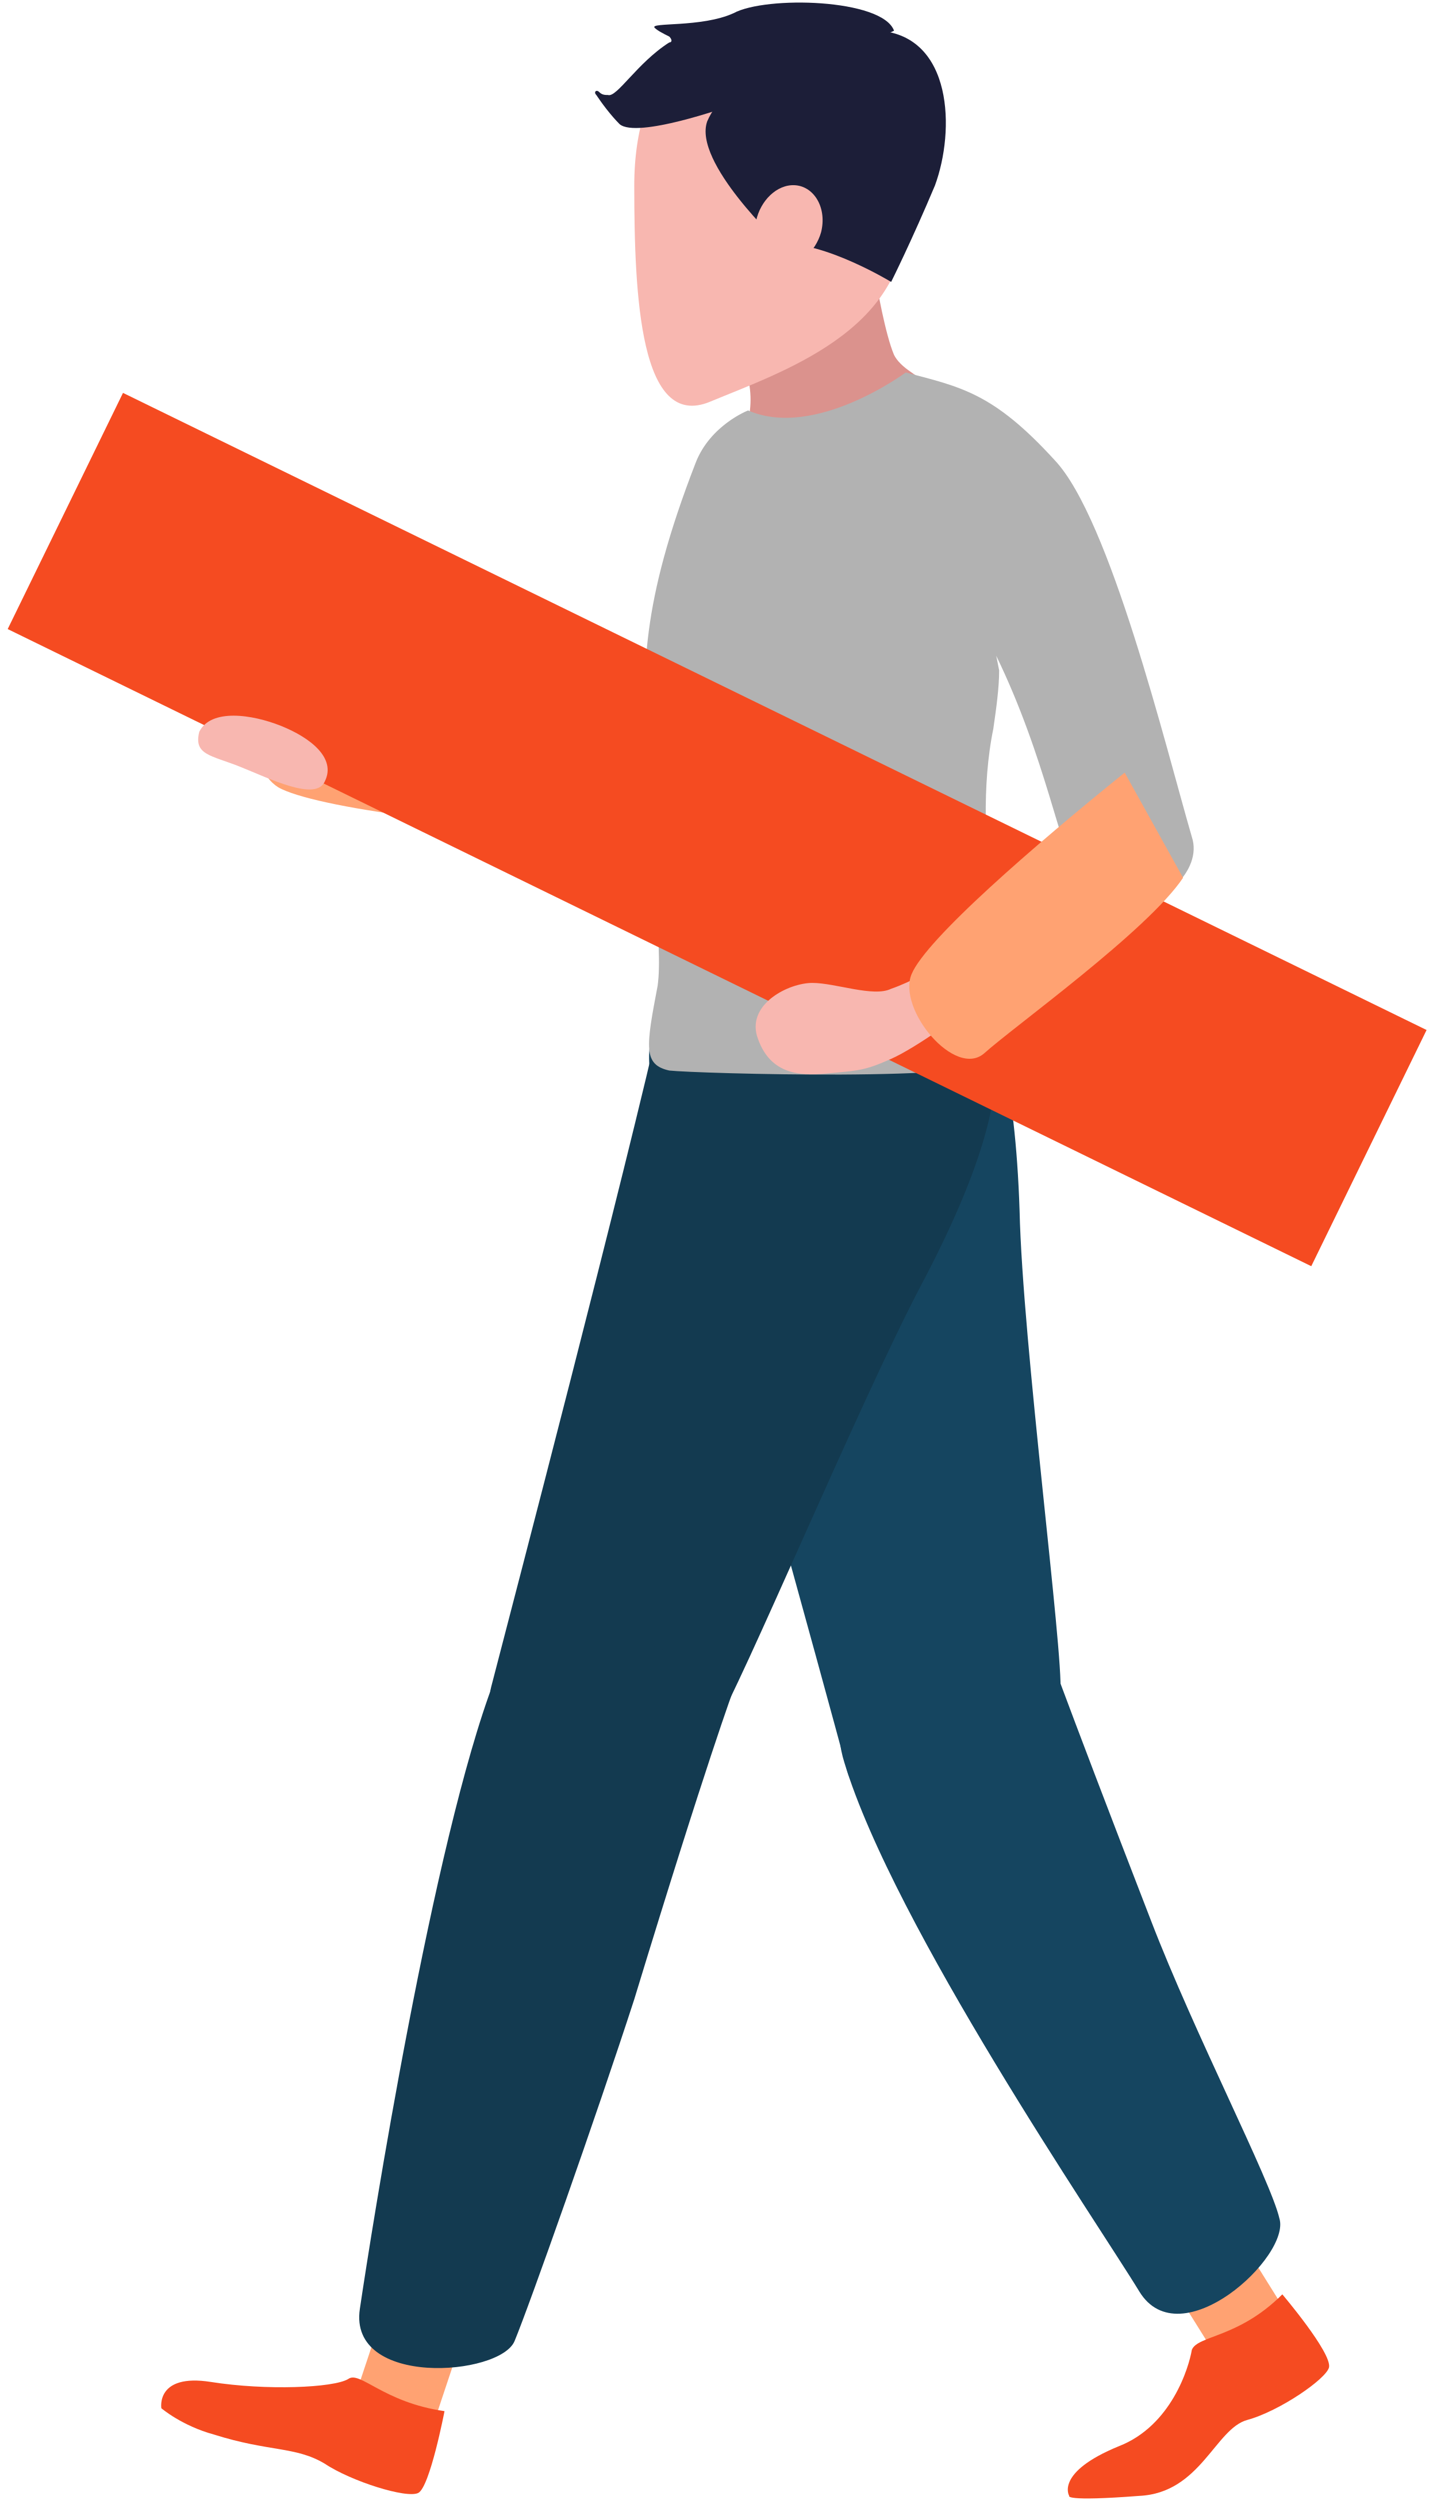 <?xml version="1.0" encoding="UTF-8"?> <svg xmlns="http://www.w3.org/2000/svg" width="111" height="193" viewBox="0 0 111 193" fill="none"> <path d="M57.335 27.855C56.885 26.727 54.63 18.384 55.757 18.159L63.649 16.129C64.326 15.903 66.806 18.835 67.032 19.737L67.708 21.766C67.708 21.992 68.385 25.825 69.061 27.404C69.287 27.855 69.737 28.306 70.414 28.756C71.316 29.433 72.443 29.884 73.12 30.335C73.345 30.561 73.345 30.786 73.12 31.012C70.414 32.815 60.267 39.58 57.11 38.904C53.051 37.776 60.041 34.168 57.335 27.855Z" fill="#DB928D"></path> <path d="M48.993 14.325C48.993 22.893 49.444 33.266 54.855 31.011C60.267 28.756 69.963 25.599 69.963 16.805C69.963 8.237 68.61 1.246 59.365 1.246C53.728 1.021 48.993 5.531 48.993 14.325Z" fill="#F8B7B0"></path> <path d="M27.797 185.246L32.983 186.825C33.209 186.825 33.434 186.825 33.66 186.599L35.013 182.541C35.013 182.315 35.013 182.09 34.787 181.864L29.601 180.286C29.375 180.286 29.15 180.286 28.924 180.511L27.571 184.57C27.571 185.021 27.571 185.246 27.797 185.246Z" fill="#FFA272"></path> <path d="M34.336 186.148C34.336 186.148 33.209 192.011 32.307 192.462C31.405 192.913 27.12 191.56 25.091 190.207C22.836 188.854 20.806 189.305 16.522 187.952C14.042 187.276 12.463 185.923 12.463 185.923C12.463 185.923 12.012 183.217 16.297 183.894C20.581 184.57 25.767 184.344 26.895 183.668C27.797 182.992 29.601 185.472 34.336 186.148Z" fill="#F54B21"></path> <path d="M94.316 181.64L98.826 178.709C99.052 178.483 99.052 178.258 99.052 178.032L96.797 174.424C96.571 174.199 96.346 174.199 96.12 174.199L91.61 177.13C91.385 177.356 91.385 177.581 91.385 177.807L93.64 181.414C93.865 181.865 94.316 181.865 94.316 181.64Z" fill="#FFA272"></path> <path d="M99.052 177.13C99.052 177.13 102.885 181.64 102.66 182.767C102.434 183.669 98.826 186.15 96.346 186.826C93.866 187.502 92.738 192.463 88.003 192.689C82.14 193.14 82.591 192.689 82.591 192.689C82.591 192.689 81.464 190.885 86.424 188.855C90.483 187.277 91.836 182.767 92.062 181.414C92.513 180.287 95.67 180.512 99.052 177.13Z" fill="#F54B21"></path> <path d="M78.757 93.472C78.983 103.619 82.14 127.521 81.914 130.678C81.689 133.835 67.032 142.629 65.453 136.767C63.875 130.904 54.63 97.08 50.571 84.227C46.512 71.374 72.218 73.403 72.218 73.403C72.218 73.403 78.081 72.727 78.757 93.472Z" fill="#154560"></path> <path d="M88.904 148.266C92.287 157.06 98.15 168.335 98.826 171.266C99.728 174.198 91.159 182.09 88.002 176.904C84.846 171.717 69.061 148.717 65.228 136.09C62.071 126.168 80.11 125.041 80.11 125.041C80.11 125.041 81.914 130.227 88.904 148.266Z" fill="#154560"></path> <path d="M71.091 99.335C66.355 108.355 57.11 130.453 55.306 133.159C53.502 135.865 36.365 136.09 37.943 130.227C39.522 124.139 48.316 90.541 51.247 77.463C54.179 64.384 75.375 78.815 75.375 78.815C75.375 78.815 80.787 81.07 71.091 99.335Z" fill="#133A50"></path> <path d="M46.738 63.932C37.718 64.158 24.189 62.354 21.483 60.776C19.002 59.197 19.453 54.236 22.385 54.236C25.316 54.462 40.424 53.334 44.934 54.687" fill="#FFA272"></path> <path d="M48.992 154.355C46.061 163.374 40.874 178.031 39.747 180.737C38.62 183.443 26.894 184.345 27.796 178.257C28.698 172.168 33.433 142.178 38.169 129.776C42.002 120.08 56.659 130.452 56.659 130.452C56.659 130.452 54.63 135.864 48.992 154.355Z" fill="#133A50"></path> <path d="M76.954 50.629C80.787 58.521 81.915 65.737 83.267 67.766C87.552 73.629 88.228 70.698 90.934 68.217C91.836 67.315 92.513 65.962 92.062 64.609C90.032 57.619 85.748 40.031 81.464 35.521C76.728 30.335 74.248 29.884 69.963 28.756C69.963 28.756 62.973 33.943 57.787 31.688C57.787 31.688 54.856 32.815 53.728 35.747C49.444 46.796 49.669 51.757 49.895 58.07C50.12 65.962 51.248 72.953 50.797 76.109C49.895 80.845 49.669 82.198 51.699 82.649C53.728 82.874 76.728 83.551 76.954 81.747C76.954 81.521 77.856 81.07 77.856 80.168C77.856 75.884 74.924 65.061 76.728 56.266C76.954 54.688 77.179 53.109 77.179 51.757L76.954 50.629Z" fill="#B2B2B2"></path> <path d="M56.208 8.236C56.208 8.236 49.218 10.717 47.865 9.589C47.189 8.913 46.512 8.011 46.061 7.334C45.836 7.109 46.061 6.883 46.287 7.109C46.512 7.334 46.738 7.334 46.963 7.334C47.64 7.56 49.218 4.854 51.699 3.275C51.924 3.275 51.924 3.05 51.699 2.824C51.248 2.599 50.797 2.373 50.571 2.148C50.12 1.697 54.179 2.148 56.659 1.02C59.14 -0.332 68.159 -0.107 69.061 2.373" fill="#1C1E38"></path> <path d="M60.267 18.834C60.267 18.834 53.502 12.52 54.63 9.363C55.983 6.207 62.071 1.922 67.934 2.373C73.571 2.824 73.796 10.04 72.218 14.324C70.414 18.609 68.836 21.765 68.836 21.765C68.836 21.765 63.649 18.609 60.267 18.834Z" fill="#1C1E38"></path> <path d="M58.464 16.805C58.013 18.608 58.914 20.187 60.267 20.412C61.62 20.638 62.973 19.51 63.424 17.932C63.875 16.128 62.973 14.55 61.62 14.324C60.267 14.099 58.914 15.226 58.464 16.805Z" fill="#F8B7B0"></path> <path d="M9.501 30.332L0.594 48.566L101.288 97.754L110.195 79.519L9.501 30.332Z" fill="#F54B21"></path> <path d="M18.551 59.198C20.806 60.099 24.414 61.904 25.09 60.325C25.992 58.521 23.963 56.943 21.708 56.041C19.453 55.139 16.296 54.688 15.394 56.492C14.943 58.296 16.296 58.296 18.551 59.198Z" fill="#F8B7B0"></path> <path d="M72.894 76.335C73.346 77.237 74.473 78.139 74.473 78.139C74.473 78.139 70.865 80.845 68.836 81.747C66.806 82.649 66.355 82.649 63.875 82.874C61.62 83.1 59.365 82.874 58.463 79.943C57.787 77.462 60.944 75.884 62.747 75.884C64.551 75.884 67.483 77.011 68.836 76.335C70.189 75.884 72.218 74.756 72.218 74.756C72.218 74.756 72.444 75.433 72.894 76.335Z" fill="#F8B7B0"></path> <path d="M86.875 59.648C79.885 65.285 71.542 72.501 70.414 75.207C69.287 77.913 73.797 83.325 76.052 81.295C78.306 79.266 88.679 71.825 91.385 67.766" fill="#FFA272"></path> </svg> 